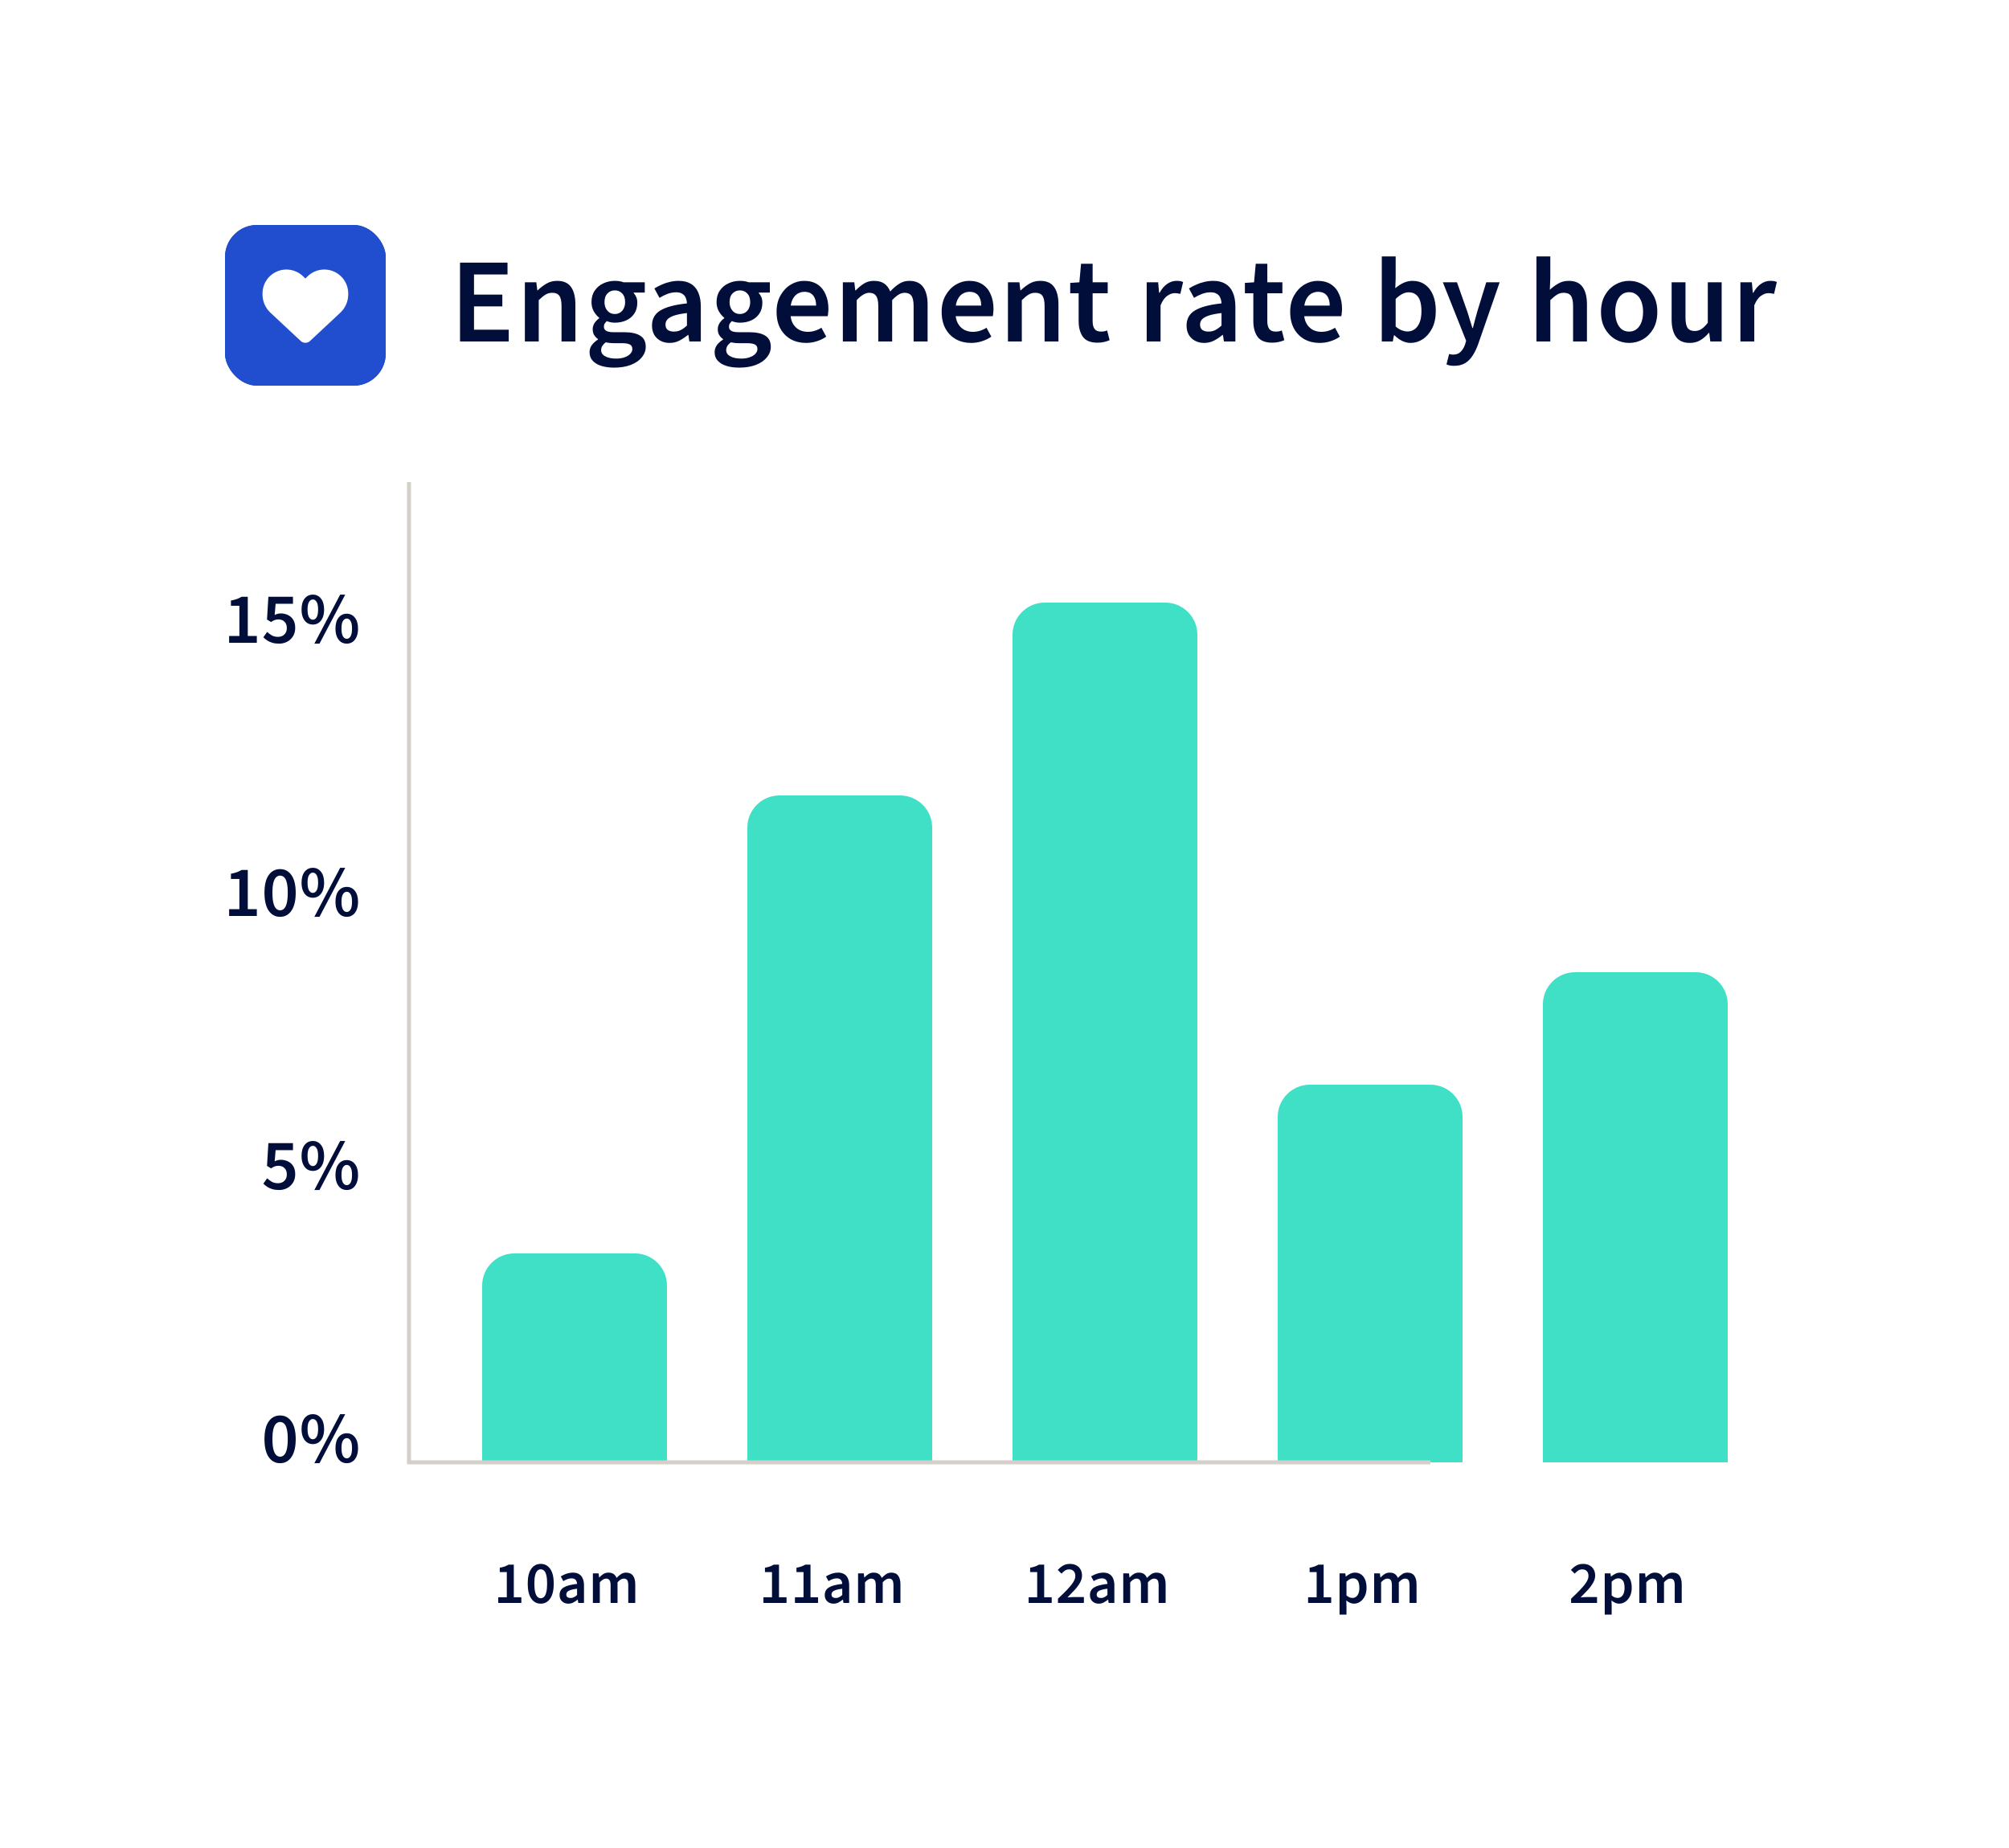 <svg width="250" height="230" viewBox="0 0 250 230" fill="none" xmlns="http://www.w3.org/2000/svg">
<g filter="url(#filter0_d_2657_21082)">
<path d="M12 20C12 15.582 15.582 12 20 12H222C226.418 12 230 15.582 230 20V201.5C230 205.918 226.418 209.5 222 209.5H20C15.582 209.5 12 205.918 12 201.5V20Z" fill="white"/>
<rect x="24" y="24" width="20" height="20" rx="4" fill="#214ECF"/>
<rect x="24" y="24" width="20" height="20" rx="4" fill="black" fill-opacity="0.2"/>
<rect x="24" y="24" width="20" height="20" rx="4" fill="#214ECF"/>
<g clip-path="url(#clip0_2657_21082)">
<path d="M29.658 34.925L33.422 38.44C33.578 38.585 33.785 38.667 33.999 38.667C34.214 38.667 34.42 38.585 34.576 38.44L38.341 34.925C38.974 34.335 39.333 33.508 39.333 32.644V32.523C39.333 31.067 38.281 29.825 36.845 29.585C35.895 29.427 34.928 29.738 34.249 30.417L33.999 30.667L33.749 30.417C33.07 29.738 32.103 29.427 31.154 29.585C29.718 29.825 28.666 31.067 28.666 32.523V32.644C28.666 33.508 29.024 34.335 29.658 34.925Z" fill="white"/>
</g>
<path d="M53.245 38.5V28.69H59.155V30.16H54.985V32.665H58.51V34.135H54.985V37.03H59.305V38.5H53.245ZM61.316 38.5V31.135H62.741L62.861 32.125H62.921C63.251 31.805 63.611 31.53 64.001 31.3C64.391 31.07 64.836 30.955 65.336 30.955C66.126 30.955 66.701 31.21 67.061 31.72C67.421 32.23 67.601 32.95 67.601 33.88V38.5H65.876V34.105C65.876 33.495 65.786 33.065 65.606 32.815C65.426 32.565 65.131 32.44 64.721 32.44C64.401 32.44 64.116 32.52 63.866 32.68C63.626 32.83 63.351 33.055 63.041 33.355V38.5H61.316ZM72.425 41.755C71.835 41.755 71.31 41.685 70.85 41.545C70.39 41.405 70.025 41.19 69.755 40.9C69.495 40.62 69.365 40.265 69.365 39.835C69.365 39.525 69.455 39.235 69.635 38.965C69.825 38.705 70.085 38.47 70.415 38.26V38.2C70.235 38.08 70.08 37.92 69.95 37.72C69.82 37.52 69.755 37.27 69.755 36.97C69.755 36.69 69.835 36.43 69.995 36.19C70.165 35.95 70.355 35.755 70.565 35.605V35.545C70.315 35.355 70.09 35.09 69.89 34.75C69.7 34.41 69.605 34.025 69.605 33.595C69.605 33.035 69.74 32.56 70.01 32.17C70.28 31.77 70.635 31.47 71.075 31.27C71.515 31.06 71.995 30.955 72.515 30.955C72.715 30.955 72.91 30.97 73.1 31C73.29 31.03 73.455 31.075 73.595 31.135H76.235V32.41H74.855V32.47C74.995 32.62 75.105 32.795 75.185 32.995C75.265 33.185 75.305 33.41 75.305 33.67C75.305 34.21 75.18 34.665 74.93 35.035C74.68 35.405 74.345 35.685 73.925 35.875C73.505 36.065 73.035 36.16 72.515 36.16C72.355 36.16 72.19 36.145 72.02 36.115C71.85 36.085 71.68 36.035 71.51 35.965C71.41 36.065 71.325 36.165 71.255 36.265C71.185 36.365 71.15 36.5 71.15 36.67C71.15 36.88 71.24 37.045 71.42 37.165C71.6 37.285 71.91 37.345 72.35 37.345H73.655C74.545 37.345 75.215 37.49 75.665 37.78C76.125 38.06 76.355 38.52 76.355 39.16C76.355 39.64 76.195 40.075 75.875 40.465C75.555 40.865 75.1 41.18 74.51 41.41C73.92 41.64 73.225 41.755 72.425 41.755ZM72.515 35.08C72.745 35.08 72.955 35.025 73.145 34.915C73.345 34.795 73.5 34.625 73.61 34.405C73.73 34.175 73.79 33.905 73.79 33.595C73.79 33.125 73.665 32.765 73.415 32.515C73.175 32.265 72.875 32.14 72.515 32.14C72.155 32.14 71.85 32.265 71.6 32.515C71.35 32.765 71.225 33.125 71.225 33.595C71.225 33.905 71.285 34.175 71.405 34.405C71.525 34.625 71.68 34.795 71.87 34.915C72.06 35.025 72.275 35.08 72.515 35.08ZM72.695 40.63C73.085 40.63 73.43 40.575 73.73 40.465C74.03 40.365 74.265 40.22 74.435 40.03C74.605 39.85 74.69 39.655 74.69 39.445C74.69 39.155 74.575 38.96 74.345 38.86C74.125 38.76 73.805 38.71 73.385 38.71H72.38C72.18 38.71 72 38.7 71.84 38.68C71.68 38.66 71.525 38.635 71.375 38.605C71.185 38.755 71.04 38.91 70.94 39.07C70.85 39.23 70.805 39.4 70.805 39.58C70.805 39.91 70.975 40.165 71.315 40.345C71.655 40.535 72.115 40.63 72.695 40.63ZM79.324 38.68C78.894 38.68 78.514 38.59 78.184 38.41C77.854 38.23 77.594 37.98 77.404 37.66C77.224 37.33 77.134 36.95 77.134 36.52C77.134 35.69 77.479 35.065 78.169 34.645C78.869 34.215 79.974 33.92 81.484 33.76C81.474 33.51 81.424 33.28 81.334 33.07C81.254 32.86 81.114 32.695 80.914 32.575C80.724 32.445 80.464 32.38 80.134 32.38C79.774 32.38 79.419 32.445 79.069 32.575C78.729 32.705 78.394 32.87 78.064 33.07L77.434 31.9C77.704 31.73 77.999 31.575 78.319 31.435C78.639 31.285 78.979 31.17 79.339 31.09C79.699 31 80.074 30.955 80.464 30.955C81.074 30.955 81.579 31.08 81.979 31.33C82.389 31.57 82.694 31.93 82.894 32.41C83.104 32.88 83.209 33.46 83.209 34.15V38.5H81.784L81.664 37.69H81.604C81.264 37.97 80.909 38.205 80.539 38.395C80.169 38.585 79.764 38.68 79.324 38.68ZM79.864 37.27C80.164 37.27 80.439 37.21 80.689 37.09C80.949 36.96 81.214 36.77 81.484 36.52V34.96C80.814 35.04 80.284 35.145 79.894 35.275C79.504 35.405 79.224 35.565 79.054 35.755C78.894 35.935 78.814 36.15 78.814 36.4C78.814 36.71 78.914 36.935 79.114 37.075C79.314 37.205 79.564 37.27 79.864 37.27ZM87.989 41.755C87.398 41.755 86.874 41.685 86.413 41.545C85.954 41.405 85.588 41.19 85.319 40.9C85.058 40.62 84.928 40.265 84.928 39.835C84.928 39.525 85.019 39.235 85.198 38.965C85.388 38.705 85.648 38.47 85.978 38.26V38.2C85.799 38.08 85.644 37.92 85.513 37.72C85.383 37.52 85.319 37.27 85.319 36.97C85.319 36.69 85.398 36.43 85.558 36.19C85.728 35.95 85.918 35.755 86.129 35.605V35.545C85.879 35.355 85.653 35.09 85.454 34.75C85.263 34.41 85.168 34.025 85.168 33.595C85.168 33.035 85.303 32.56 85.573 32.17C85.844 31.77 86.198 31.47 86.638 31.27C87.079 31.06 87.558 30.955 88.079 30.955C88.278 30.955 88.474 30.97 88.663 31C88.853 31.03 89.019 31.075 89.159 31.135H91.799V32.41H90.418V32.47C90.558 32.62 90.668 32.795 90.749 32.995C90.829 33.185 90.868 33.41 90.868 33.67C90.868 34.21 90.743 34.665 90.493 35.035C90.243 35.405 89.909 35.685 89.489 35.875C89.069 36.065 88.599 36.16 88.079 36.16C87.918 36.16 87.754 36.145 87.584 36.115C87.413 36.085 87.243 36.035 87.073 35.965C86.974 36.065 86.888 36.165 86.819 36.265C86.749 36.365 86.713 36.5 86.713 36.67C86.713 36.88 86.803 37.045 86.984 37.165C87.163 37.285 87.474 37.345 87.913 37.345H89.219C90.109 37.345 90.778 37.49 91.228 37.78C91.689 38.06 91.918 38.52 91.918 39.16C91.918 39.64 91.758 40.075 91.439 40.465C91.118 40.865 90.663 41.18 90.073 41.41C89.484 41.64 88.788 41.755 87.989 41.755ZM88.079 35.08C88.308 35.08 88.519 35.025 88.709 34.915C88.909 34.795 89.064 34.625 89.174 34.405C89.293 34.175 89.353 33.905 89.353 33.595C89.353 33.125 89.228 32.765 88.978 32.515C88.739 32.265 88.439 32.14 88.079 32.14C87.719 32.14 87.413 32.265 87.163 32.515C86.913 32.765 86.788 33.125 86.788 33.595C86.788 33.905 86.849 34.175 86.969 34.405C87.088 34.625 87.243 34.795 87.433 34.915C87.624 35.025 87.838 35.08 88.079 35.08ZM88.258 40.63C88.648 40.63 88.993 40.575 89.293 40.465C89.594 40.365 89.829 40.22 89.999 40.03C90.168 39.85 90.254 39.655 90.254 39.445C90.254 39.155 90.138 38.96 89.909 38.86C89.689 38.76 89.368 38.71 88.948 38.71H87.944C87.743 38.71 87.564 38.7 87.403 38.68C87.243 38.66 87.088 38.635 86.939 38.605C86.749 38.755 86.603 38.91 86.504 39.07C86.413 39.23 86.368 39.4 86.368 39.58C86.368 39.91 86.538 40.165 86.879 40.345C87.219 40.535 87.678 40.63 88.258 40.63ZM96.297 38.68C95.607 38.68 94.982 38.53 94.422 38.23C93.872 37.92 93.437 37.48 93.117 36.91C92.797 36.33 92.637 35.63 92.637 34.81C92.637 34.01 92.802 33.325 93.132 32.755C93.462 32.175 93.887 31.73 94.407 31.42C94.927 31.11 95.477 30.955 96.057 30.955C96.727 30.955 97.287 31.105 97.737 31.405C98.187 31.705 98.522 32.12 98.742 32.65C98.972 33.17 99.087 33.77 99.087 34.45C99.087 34.61 99.077 34.765 99.057 34.915C99.047 35.065 99.027 35.21 98.997 35.35H93.927V34.03H97.557C97.557 33.5 97.437 33.085 97.197 32.785C96.957 32.475 96.587 32.32 96.087 32.32C95.807 32.32 95.532 32.395 95.262 32.545C95.002 32.695 94.782 32.95 94.602 33.31C94.432 33.67 94.347 34.17 94.347 34.81C94.347 35.39 94.447 35.865 94.647 36.235C94.847 36.595 95.112 36.865 95.442 37.045C95.772 37.215 96.127 37.3 96.507 37.3C96.827 37.3 97.127 37.255 97.407 37.165C97.697 37.075 97.967 36.95 98.217 36.79L98.817 37.9C98.477 38.14 98.087 38.33 97.647 38.47C97.217 38.61 96.767 38.68 96.297 38.68ZM100.885 38.5V31.135H102.31L102.43 32.14H102.49C102.8 31.81 103.135 31.53 103.495 31.3C103.865 31.07 104.28 30.955 104.74 30.955C105.29 30.955 105.725 31.07 106.045 31.3C106.365 31.53 106.61 31.855 106.78 32.275C107.13 31.895 107.495 31.58 107.875 31.33C108.255 31.08 108.68 30.955 109.15 30.955C109.93 30.955 110.505 31.21 110.875 31.72C111.245 32.23 111.43 32.95 111.43 33.88V38.5H109.69V34.105C109.69 33.495 109.6 33.065 109.42 32.815C109.24 32.565 108.955 32.44 108.565 32.44C108.325 32.44 108.08 32.515 107.83 32.665C107.58 32.815 107.31 33.045 107.02 33.355V38.5H105.295V34.105C105.295 33.495 105.2 33.065 105.01 32.815C104.83 32.565 104.545 32.44 104.155 32.44C103.695 32.44 103.18 32.745 102.61 33.355V38.5H100.885ZM116.841 38.68C116.151 38.68 115.526 38.53 114.966 38.23C114.416 37.92 113.981 37.48 113.661 36.91C113.341 36.33 113.181 35.63 113.181 34.81C113.181 34.01 113.346 33.325 113.676 32.755C114.006 32.175 114.431 31.73 114.951 31.42C115.471 31.11 116.021 30.955 116.601 30.955C117.271 30.955 117.831 31.105 118.281 31.405C118.731 31.705 119.066 32.12 119.286 32.65C119.516 33.17 119.631 33.77 119.631 34.45C119.631 34.61 119.621 34.765 119.601 34.915C119.591 35.065 119.571 35.21 119.541 35.35H114.471V34.03H118.101C118.101 33.5 117.981 33.085 117.741 32.785C117.501 32.475 117.131 32.32 116.631 32.32C116.351 32.32 116.076 32.395 115.806 32.545C115.546 32.695 115.326 32.95 115.146 33.31C114.976 33.67 114.891 34.17 114.891 34.81C114.891 35.39 114.991 35.865 115.191 36.235C115.391 36.595 115.656 36.865 115.986 37.045C116.316 37.215 116.671 37.3 117.051 37.3C117.371 37.3 117.671 37.255 117.951 37.165C118.241 37.075 118.511 36.95 118.761 36.79L119.361 37.9C119.021 38.14 118.631 38.33 118.191 38.47C117.761 38.61 117.311 38.68 116.841 38.68ZM121.429 38.5V31.135H122.854L122.974 32.125H123.034C123.364 31.805 123.724 31.53 124.114 31.3C124.504 31.07 124.949 30.955 125.449 30.955C126.239 30.955 126.814 31.21 127.174 31.72C127.534 32.23 127.714 32.95 127.714 33.88V38.5H125.989V34.105C125.989 33.495 125.899 33.065 125.719 32.815C125.539 32.565 125.244 32.44 124.834 32.44C124.514 32.44 124.229 32.52 123.979 32.68C123.739 32.83 123.464 33.055 123.154 33.355V38.5H121.429ZM132.567 38.65C131.717 38.65 131.112 38.405 130.752 37.915C130.402 37.415 130.227 36.77 130.227 35.98V32.5H129.177V31.21L130.317 31.135L130.527 28.825H131.967V31.135H133.842V32.5H131.967V35.98C131.967 36.41 132.052 36.735 132.222 36.955C132.392 37.165 132.652 37.27 133.002 37.27C133.132 37.27 133.262 37.26 133.392 37.24C133.522 37.22 133.647 37.18 133.767 37.12L134.082 38.335C133.892 38.425 133.667 38.5 133.407 38.56C133.147 38.62 132.867 38.65 132.567 38.65ZM138.695 38.5V31.135H140.12L140.24 32.44H140.3C140.56 31.96 140.87 31.595 141.23 31.345C141.6 31.085 141.985 30.955 142.385 30.955C142.575 30.955 142.735 30.965 142.865 30.985C142.995 31.005 143.115 31.045 143.225 31.105L142.88 32.575C142.76 32.545 142.65 32.525 142.55 32.515C142.45 32.495 142.32 32.485 142.16 32.485C141.87 32.485 141.565 32.6 141.245 32.83C140.925 33.05 140.65 33.44 140.42 34V38.5H138.695ZM145.845 38.68C145.415 38.68 145.035 38.59 144.705 38.41C144.375 38.23 144.115 37.98 143.925 37.66C143.745 37.33 143.655 36.95 143.655 36.52C143.655 35.69 144 35.065 144.69 34.645C145.39 34.215 146.495 33.92 148.005 33.76C147.995 33.51 147.945 33.28 147.855 33.07C147.775 32.86 147.635 32.695 147.435 32.575C147.245 32.445 146.985 32.38 146.655 32.38C146.295 32.38 145.94 32.445 145.59 32.575C145.25 32.705 144.915 32.87 144.585 33.07L143.955 31.9C144.225 31.73 144.52 31.575 144.84 31.435C145.16 31.285 145.5 31.17 145.86 31.09C146.22 31 146.595 30.955 146.985 30.955C147.595 30.955 148.1 31.08 148.5 31.33C148.91 31.57 149.215 31.93 149.415 32.41C149.625 32.88 149.73 33.46 149.73 34.15V38.5H148.305L148.185 37.69H148.125C147.785 37.97 147.43 38.205 147.06 38.395C146.69 38.585 146.285 38.68 145.845 38.68ZM146.385 37.27C146.685 37.27 146.96 37.21 147.21 37.09C147.47 36.96 147.735 36.77 148.005 36.52V34.96C147.335 35.04 146.805 35.145 146.415 35.275C146.025 35.405 145.745 35.565 145.575 35.755C145.415 35.935 145.335 36.15 145.335 36.4C145.335 36.71 145.435 36.935 145.635 37.075C145.835 37.205 146.085 37.27 146.385 37.27ZM154.305 38.65C153.455 38.65 152.85 38.405 152.49 37.915C152.14 37.415 151.965 36.77 151.965 35.98V32.5H150.915V31.21L152.055 31.135L152.265 28.825H153.705V31.135H155.58V32.5H153.705V35.98C153.705 36.41 153.79 36.735 153.96 36.955C154.13 37.165 154.39 37.27 154.74 37.27C154.87 37.27 155 37.26 155.13 37.24C155.26 37.22 155.385 37.18 155.505 37.12L155.82 38.335C155.63 38.425 155.405 38.5 155.145 38.56C154.885 38.62 154.605 38.65 154.305 38.65ZM160.211 38.68C159.521 38.68 158.896 38.53 158.336 38.23C157.786 37.92 157.351 37.48 157.031 36.91C156.711 36.33 156.551 35.63 156.551 34.81C156.551 34.01 156.716 33.325 157.046 32.755C157.376 32.175 157.801 31.73 158.321 31.42C158.841 31.11 159.391 30.955 159.971 30.955C160.641 30.955 161.201 31.105 161.651 31.405C162.101 31.705 162.436 32.12 162.656 32.65C162.886 33.17 163.001 33.77 163.001 34.45C163.001 34.61 162.991 34.765 162.971 34.915C162.961 35.065 162.941 35.21 162.911 35.35H157.841V34.03H161.471C161.471 33.5 161.351 33.085 161.111 32.785C160.871 32.475 160.501 32.32 160.001 32.32C159.721 32.32 159.446 32.395 159.176 32.545C158.916 32.695 158.696 32.95 158.516 33.31C158.346 33.67 158.261 34.17 158.261 34.81C158.261 35.39 158.361 35.865 158.561 36.235C158.761 36.595 159.026 36.865 159.356 37.045C159.686 37.215 160.041 37.3 160.421 37.3C160.741 37.3 161.041 37.255 161.321 37.165C161.611 37.075 161.881 36.95 162.131 36.79L162.731 37.9C162.391 38.14 162.001 38.33 161.561 38.47C161.131 38.61 160.681 38.68 160.211 38.68ZM171.521 38.68C171.191 38.68 170.851 38.6 170.501 38.44C170.161 38.27 169.831 38.03 169.511 37.72H169.466L169.316 38.5H167.951V27.91H169.676V30.64L169.631 31.87C169.941 31.6 170.276 31.38 170.636 31.21C171.006 31.04 171.381 30.955 171.761 30.955C172.371 30.955 172.891 31.11 173.321 31.42C173.761 31.73 174.096 32.165 174.326 32.725C174.556 33.275 174.671 33.93 174.671 34.69C174.671 35.53 174.521 36.25 174.221 36.85C173.921 37.44 173.531 37.895 173.051 38.215C172.581 38.525 172.071 38.68 171.521 38.68ZM171.161 37.255C171.491 37.255 171.786 37.16 172.046 36.97C172.306 36.78 172.511 36.5 172.661 36.13C172.811 35.75 172.886 35.28 172.886 34.72C172.886 34.23 172.831 33.81 172.721 33.46C172.611 33.11 172.436 32.845 172.196 32.665C171.966 32.475 171.666 32.38 171.296 32.38C171.026 32.38 170.761 32.45 170.501 32.59C170.241 32.72 169.966 32.925 169.676 33.205V36.64C169.936 36.86 170.196 37.02 170.456 37.12C170.716 37.21 170.951 37.255 171.161 37.255ZM176.96 41.53C176.76 41.53 176.58 41.515 176.42 41.485C176.27 41.455 176.13 41.41 176 41.35L176.33 40.06C176.43 40.09 176.52 40.11 176.6 40.12C176.68 40.13 176.76 40.135 176.84 40.135C177.23 40.135 177.54 40.015 177.77 39.775C178.01 39.535 178.19 39.235 178.31 38.875L178.445 38.41L175.55 31.135H177.305L178.58 34.75C178.69 35.07 178.795 35.41 178.895 35.77C179.005 36.12 179.115 36.47 179.225 36.82H179.285C179.375 36.48 179.465 36.135 179.555 35.785C179.655 35.425 179.75 35.08 179.84 34.75L180.95 31.135H182.615L179.945 38.83C179.745 39.38 179.515 39.855 179.255 40.255C178.995 40.665 178.68 40.98 178.31 41.2C177.94 41.42 177.49 41.53 176.96 41.53ZM187.195 38.5V27.91H188.92V30.64L188.86 32.065C189.17 31.775 189.515 31.52 189.895 31.3C190.275 31.07 190.715 30.955 191.215 30.955C192.005 30.955 192.58 31.21 192.94 31.72C193.3 32.23 193.48 32.95 193.48 33.88V38.5H191.755V34.105C191.755 33.495 191.665 33.065 191.485 32.815C191.305 32.565 191.01 32.44 190.6 32.44C190.28 32.44 189.995 32.52 189.745 32.68C189.505 32.83 189.23 33.055 188.92 33.355V38.5H187.195ZM198.724 38.68C198.114 38.68 197.544 38.53 197.014 38.23C196.484 37.92 196.054 37.48 195.724 36.91C195.394 36.33 195.229 35.635 195.229 34.825C195.229 34.005 195.394 33.31 195.724 32.74C196.054 32.16 196.484 31.72 197.014 31.42C197.544 31.11 198.114 30.955 198.724 30.955C199.344 30.955 199.919 31.11 200.449 31.42C200.979 31.72 201.409 32.16 201.739 32.74C202.069 33.31 202.234 34.005 202.234 34.825C202.234 35.635 202.069 36.33 201.739 36.91C201.409 37.48 200.979 37.92 200.449 38.23C199.919 38.53 199.344 38.68 198.724 38.68ZM198.724 37.27C199.084 37.27 199.394 37.17 199.654 36.97C199.914 36.77 200.114 36.485 200.254 36.115C200.394 35.745 200.464 35.315 200.464 34.825C200.464 34.335 200.394 33.905 200.254 33.535C200.114 33.165 199.914 32.88 199.654 32.68C199.394 32.47 199.084 32.365 198.724 32.365C198.364 32.365 198.054 32.47 197.794 32.68C197.544 32.88 197.349 33.165 197.209 33.535C197.069 33.905 196.999 34.335 196.999 34.825C196.999 35.315 197.069 35.745 197.209 36.115C197.349 36.485 197.544 36.77 197.794 36.97C198.054 37.17 198.364 37.27 198.724 37.27ZM206.282 38.68C205.492 38.68 204.917 38.425 204.557 37.915C204.197 37.405 204.017 36.685 204.017 35.755V31.135H205.742V35.53C205.742 36.14 205.832 36.57 206.012 36.82C206.192 37.07 206.482 37.195 206.882 37.195C207.202 37.195 207.482 37.115 207.722 36.955C207.972 36.795 208.237 36.535 208.517 36.175V31.135H210.242V38.5H208.832L208.697 37.42H208.652C208.332 37.8 207.982 38.105 207.602 38.335C207.222 38.565 206.782 38.68 206.282 38.68ZM212.577 38.5V31.135H214.002L214.122 32.44H214.182C214.442 31.96 214.752 31.595 215.112 31.345C215.482 31.085 215.867 30.955 216.267 30.955C216.457 30.955 216.617 30.965 216.747 30.985C216.877 31.005 216.997 31.045 217.107 31.105L216.762 32.575C216.642 32.545 216.532 32.525 216.432 32.515C216.332 32.495 216.202 32.485 216.042 32.485C215.752 32.485 215.447 32.6 215.127 32.83C214.807 33.05 214.532 33.44 214.302 34V38.5H212.577Z" fill="#010E3A"/>
<path d="M24.512 76V75.154H25.79V71.392H24.737V70.744C25.019 70.69 25.265 70.627 25.475 70.555C25.685 70.477 25.88 70.384 26.06 70.276H26.834V75.154H27.959V76H24.512ZM30.72 76.108C30.408 76.108 30.132 76.072 29.892 76C29.652 75.928 29.439 75.832 29.253 75.712C29.067 75.586 28.905 75.454 28.767 75.316L29.244 74.65C29.418 74.812 29.613 74.956 29.829 75.082C30.045 75.202 30.297 75.262 30.585 75.262C30.801 75.262 30.99 75.22 31.152 75.136C31.32 75.046 31.452 74.92 31.548 74.758C31.644 74.59 31.692 74.392 31.692 74.164C31.692 73.822 31.593 73.558 31.395 73.372C31.203 73.186 30.951 73.093 30.639 73.093C30.459 73.093 30.303 73.12 30.171 73.174C30.045 73.222 29.895 73.303 29.721 73.417L29.226 73.102L29.397 70.276H32.457V71.149H30.297L30.18 72.535C30.3 72.475 30.417 72.43 30.531 72.4C30.651 72.364 30.786 72.346 30.936 72.346C31.26 72.346 31.557 72.412 31.827 72.544C32.103 72.67 32.322 72.865 32.484 73.129C32.652 73.393 32.736 73.729 32.736 74.137C32.736 74.557 32.64 74.914 32.448 75.208C32.262 75.502 32.016 75.727 31.71 75.883C31.404 76.033 31.074 76.108 30.72 76.108ZM34.929 73.732C34.653 73.732 34.41 73.66 34.2 73.516C33.99 73.366 33.825 73.153 33.705 72.877C33.585 72.595 33.525 72.256 33.525 71.86C33.525 71.272 33.654 70.816 33.912 70.492C34.176 70.168 34.515 70.006 34.929 70.006C35.343 70.006 35.679 70.168 35.937 70.492C36.201 70.816 36.333 71.272 36.333 71.86C36.333 72.256 36.273 72.595 36.153 72.877C36.033 73.153 35.868 73.366 35.658 73.516C35.448 73.66 35.205 73.732 34.929 73.732ZM34.929 73.129C35.121 73.129 35.277 73.03 35.397 72.832C35.523 72.628 35.586 72.304 35.586 71.86C35.586 71.416 35.523 71.098 35.397 70.906C35.277 70.708 35.121 70.609 34.929 70.609C34.743 70.609 34.587 70.708 34.461 70.906C34.335 71.098 34.272 71.416 34.272 71.86C34.272 72.304 34.335 72.628 34.461 72.832C34.587 73.03 34.743 73.129 34.929 73.129ZM35.118 76.108L38.331 70.006H38.961L35.757 76.108H35.118ZM39.15 76.108C38.874 76.108 38.631 76.036 38.421 75.892C38.211 75.742 38.046 75.529 37.926 75.253C37.806 74.971 37.746 74.632 37.746 74.236C37.746 73.648 37.875 73.192 38.133 72.868C38.397 72.544 38.736 72.382 39.15 72.382C39.564 72.382 39.9 72.544 40.158 72.868C40.422 73.192 40.554 73.648 40.554 74.236C40.554 74.632 40.494 74.971 40.374 75.253C40.254 75.529 40.089 75.742 39.879 75.892C39.669 76.036 39.426 76.108 39.15 76.108ZM39.15 75.505C39.342 75.505 39.498 75.406 39.618 75.208C39.744 75.004 39.807 74.68 39.807 74.236C39.807 73.792 39.744 73.474 39.618 73.282C39.498 73.084 39.342 72.985 39.15 72.985C38.964 72.985 38.808 73.084 38.682 73.282C38.556 73.474 38.493 73.792 38.493 74.236C38.493 74.68 38.556 75.004 38.682 75.208C38.808 75.406 38.964 75.505 39.15 75.505Z" fill="#010E3A"/>
<path d="M24.512 110V109.154H25.79V105.392H24.737V104.744C25.019 104.69 25.265 104.627 25.475 104.555C25.685 104.477 25.88 104.384 26.06 104.276H26.834V109.154H27.959V110H24.512ZM30.855 110.108C30.261 110.108 29.787 109.853 29.433 109.343C29.085 108.827 28.911 108.083 28.911 107.111C28.911 106.145 29.085 105.413 29.433 104.915C29.787 104.417 30.261 104.168 30.855 104.168C31.449 104.168 31.92 104.417 32.268 104.915C32.622 105.413 32.799 106.145 32.799 107.111C32.799 108.083 32.622 108.827 32.268 109.343C31.92 109.853 31.449 110.108 30.855 110.108ZM30.855 109.298C31.041 109.298 31.206 109.229 31.35 109.091C31.494 108.953 31.605 108.725 31.683 108.407C31.767 108.083 31.809 107.651 31.809 107.111C31.809 106.571 31.767 106.145 31.683 105.833C31.605 105.521 31.494 105.302 31.35 105.176C31.206 105.044 31.041 104.978 30.855 104.978C30.675 104.978 30.513 105.044 30.369 105.176C30.225 105.302 30.111 105.521 30.027 105.833C29.943 106.145 29.901 106.571 29.901 107.111C29.901 107.651 29.943 108.083 30.027 108.407C30.111 108.725 30.225 108.953 30.369 109.091C30.513 109.229 30.675 109.298 30.855 109.298ZM34.929 107.732C34.653 107.732 34.41 107.66 34.2 107.516C33.99 107.366 33.825 107.153 33.705 106.877C33.585 106.595 33.525 106.256 33.525 105.86C33.525 105.272 33.654 104.816 33.912 104.492C34.176 104.168 34.515 104.006 34.929 104.006C35.343 104.006 35.679 104.168 35.937 104.492C36.201 104.816 36.333 105.272 36.333 105.86C36.333 106.256 36.273 106.595 36.153 106.877C36.033 107.153 35.868 107.366 35.658 107.516C35.448 107.66 35.205 107.732 34.929 107.732ZM34.929 107.129C35.121 107.129 35.277 107.03 35.397 106.832C35.523 106.628 35.586 106.304 35.586 105.86C35.586 105.416 35.523 105.098 35.397 104.906C35.277 104.708 35.121 104.609 34.929 104.609C34.743 104.609 34.587 104.708 34.461 104.906C34.335 105.098 34.272 105.416 34.272 105.86C34.272 106.304 34.335 106.628 34.461 106.832C34.587 107.03 34.743 107.129 34.929 107.129ZM35.118 110.108L38.331 104.006H38.961L35.757 110.108H35.118ZM39.15 110.108C38.874 110.108 38.631 110.036 38.421 109.892C38.211 109.742 38.046 109.529 37.926 109.253C37.806 108.971 37.746 108.632 37.746 108.236C37.746 107.648 37.875 107.192 38.133 106.868C38.397 106.544 38.736 106.382 39.15 106.382C39.564 106.382 39.9 106.544 40.158 106.868C40.422 107.192 40.554 107.648 40.554 108.236C40.554 108.632 40.494 108.971 40.374 109.253C40.254 109.529 40.089 109.742 39.879 109.892C39.669 110.036 39.426 110.108 39.15 110.108ZM39.15 109.505C39.342 109.505 39.498 109.406 39.618 109.208C39.744 109.004 39.807 108.68 39.807 108.236C39.807 107.792 39.744 107.474 39.618 107.282C39.498 107.084 39.342 106.985 39.15 106.985C38.964 106.985 38.808 107.084 38.682 107.282C38.556 107.474 38.493 107.792 38.493 108.236C38.493 108.68 38.556 109.004 38.682 109.208C38.808 109.406 38.964 109.505 39.15 109.505Z" fill="#010E3A"/>
<path d="M30.72 144.108C30.408 144.108 30.132 144.072 29.892 144C29.652 143.928 29.439 143.832 29.253 143.712C29.067 143.586 28.905 143.454 28.767 143.316L29.244 142.65C29.418 142.812 29.613 142.956 29.829 143.082C30.045 143.202 30.297 143.262 30.585 143.262C30.801 143.262 30.99 143.22 31.152 143.136C31.32 143.046 31.452 142.92 31.548 142.758C31.644 142.59 31.692 142.392 31.692 142.164C31.692 141.822 31.593 141.558 31.395 141.372C31.203 141.186 30.951 141.093 30.639 141.093C30.459 141.093 30.303 141.12 30.171 141.174C30.045 141.222 29.895 141.303 29.721 141.417L29.226 141.102L29.397 138.276H32.457V139.149H30.297L30.18 140.535C30.3 140.475 30.417 140.43 30.531 140.4C30.651 140.364 30.786 140.346 30.936 140.346C31.26 140.346 31.557 140.412 31.827 140.544C32.103 140.67 32.322 140.865 32.484 141.129C32.652 141.393 32.736 141.729 32.736 142.137C32.736 142.557 32.64 142.914 32.448 143.208C32.262 143.502 32.016 143.727 31.71 143.883C31.404 144.033 31.074 144.108 30.72 144.108ZM34.929 141.732C34.653 141.732 34.41 141.66 34.2 141.516C33.99 141.366 33.825 141.153 33.705 140.877C33.585 140.595 33.525 140.256 33.525 139.86C33.525 139.272 33.654 138.816 33.912 138.492C34.176 138.168 34.515 138.006 34.929 138.006C35.343 138.006 35.679 138.168 35.937 138.492C36.201 138.816 36.333 139.272 36.333 139.86C36.333 140.256 36.273 140.595 36.153 140.877C36.033 141.153 35.868 141.366 35.658 141.516C35.448 141.66 35.205 141.732 34.929 141.732ZM34.929 141.129C35.121 141.129 35.277 141.03 35.397 140.832C35.523 140.628 35.586 140.304 35.586 139.86C35.586 139.416 35.523 139.098 35.397 138.906C35.277 138.708 35.121 138.609 34.929 138.609C34.743 138.609 34.587 138.708 34.461 138.906C34.335 139.098 34.272 139.416 34.272 139.86C34.272 140.304 34.335 140.628 34.461 140.832C34.587 141.03 34.743 141.129 34.929 141.129ZM35.118 144.108L38.331 138.006H38.961L35.757 144.108H35.118ZM39.15 144.108C38.874 144.108 38.631 144.036 38.421 143.892C38.211 143.742 38.046 143.529 37.926 143.253C37.806 142.971 37.746 142.632 37.746 142.236C37.746 141.648 37.875 141.192 38.133 140.868C38.397 140.544 38.736 140.382 39.15 140.382C39.564 140.382 39.9 140.544 40.158 140.868C40.422 141.192 40.554 141.648 40.554 142.236C40.554 142.632 40.494 142.971 40.374 143.253C40.254 143.529 40.089 143.742 39.879 143.892C39.669 144.036 39.426 144.108 39.15 144.108ZM39.15 143.505C39.342 143.505 39.498 143.406 39.618 143.208C39.744 143.004 39.807 142.68 39.807 142.236C39.807 141.792 39.744 141.474 39.618 141.282C39.498 141.084 39.342 140.985 39.15 140.985C38.964 140.985 38.808 141.084 38.682 141.282C38.556 141.474 38.493 141.792 38.493 142.236C38.493 142.68 38.556 143.004 38.682 143.208C38.808 143.406 38.964 143.505 39.15 143.505Z" fill="#010E3A"/>
<path d="M30.855 178.108C30.261 178.108 29.787 177.853 29.433 177.343C29.085 176.827 28.911 176.083 28.911 175.111C28.911 174.145 29.085 173.413 29.433 172.915C29.787 172.417 30.261 172.168 30.855 172.168C31.449 172.168 31.92 172.417 32.268 172.915C32.622 173.413 32.799 174.145 32.799 175.111C32.799 176.083 32.622 176.827 32.268 177.343C31.92 177.853 31.449 178.108 30.855 178.108ZM30.855 177.298C31.041 177.298 31.206 177.229 31.35 177.091C31.494 176.953 31.605 176.725 31.683 176.407C31.767 176.083 31.809 175.651 31.809 175.111C31.809 174.571 31.767 174.145 31.683 173.833C31.605 173.521 31.494 173.302 31.35 173.176C31.206 173.044 31.041 172.978 30.855 172.978C30.675 172.978 30.513 173.044 30.369 173.176C30.225 173.302 30.111 173.521 30.027 173.833C29.943 174.145 29.901 174.571 29.901 175.111C29.901 175.651 29.943 176.083 30.027 176.407C30.111 176.725 30.225 176.953 30.369 177.091C30.513 177.229 30.675 177.298 30.855 177.298ZM34.929 175.732C34.653 175.732 34.41 175.66 34.2 175.516C33.99 175.366 33.825 175.153 33.705 174.877C33.585 174.595 33.525 174.256 33.525 173.86C33.525 173.272 33.654 172.816 33.912 172.492C34.176 172.168 34.515 172.006 34.929 172.006C35.343 172.006 35.679 172.168 35.937 172.492C36.201 172.816 36.333 173.272 36.333 173.86C36.333 174.256 36.273 174.595 36.153 174.877C36.033 175.153 35.868 175.366 35.658 175.516C35.448 175.66 35.205 175.732 34.929 175.732ZM34.929 175.129C35.121 175.129 35.277 175.03 35.397 174.832C35.523 174.628 35.586 174.304 35.586 173.86C35.586 173.416 35.523 173.098 35.397 172.906C35.277 172.708 35.121 172.609 34.929 172.609C34.743 172.609 34.587 172.708 34.461 172.906C34.335 173.098 34.272 173.416 34.272 173.86C34.272 174.304 34.335 174.628 34.461 174.832C34.587 175.03 34.743 175.129 34.929 175.129ZM35.118 178.108L38.331 172.006H38.961L35.757 178.108H35.118ZM39.15 178.108C38.874 178.108 38.631 178.036 38.421 177.892C38.211 177.742 38.046 177.529 37.926 177.253C37.806 176.971 37.746 176.632 37.746 176.236C37.746 175.648 37.875 175.192 38.133 174.868C38.397 174.544 38.736 174.382 39.15 174.382C39.564 174.382 39.9 174.544 40.158 174.868C40.422 175.192 40.554 175.648 40.554 176.236C40.554 176.632 40.494 176.971 40.374 177.253C40.254 177.529 40.089 177.742 39.879 177.892C39.669 178.036 39.426 178.108 39.15 178.108ZM39.15 177.505C39.342 177.505 39.498 177.406 39.618 177.208C39.744 177.004 39.807 176.68 39.807 176.236C39.807 175.792 39.744 175.474 39.618 175.282C39.498 175.084 39.342 174.985 39.15 174.985C38.964 174.985 38.808 175.084 38.682 175.282C38.556 175.474 38.493 175.792 38.493 176.236C38.493 176.68 38.556 177.004 38.682 177.208C38.808 177.406 38.964 177.505 39.15 177.505Z" fill="#010E3A"/>
<path d="M58.003 195.5V194.795H59.068V191.66H58.191V191.12C58.426 191.075 58.631 191.022 58.806 190.962C58.981 190.897 59.143 190.82 59.293 190.73H59.938V194.795H60.876V195.5H58.003ZM63.288 195.59C62.794 195.59 62.398 195.377 62.103 194.952C61.813 194.522 61.669 193.902 61.669 193.092C61.669 192.287 61.813 191.677 62.103 191.263C62.398 190.847 62.794 190.64 63.288 190.64C63.783 190.64 64.176 190.847 64.466 191.263C64.761 191.677 64.909 192.287 64.909 193.092C64.909 193.902 64.761 194.522 64.466 194.952C64.176 195.377 63.783 195.59 63.288 195.59ZM63.288 194.915C63.444 194.915 63.581 194.857 63.701 194.742C63.821 194.627 63.913 194.437 63.978 194.172C64.049 193.902 64.084 193.542 64.084 193.092C64.084 192.642 64.049 192.287 63.978 192.027C63.913 191.767 63.821 191.585 63.701 191.48C63.581 191.37 63.444 191.315 63.288 191.315C63.139 191.315 63.004 191.37 62.883 191.48C62.764 191.585 62.669 191.767 62.599 192.027C62.529 192.287 62.493 192.642 62.493 193.092C62.493 193.542 62.529 193.902 62.599 194.172C62.669 194.437 62.764 194.627 62.883 194.742C63.004 194.857 63.139 194.915 63.288 194.915ZM66.729 195.59C66.514 195.59 66.324 195.545 66.159 195.455C65.994 195.365 65.864 195.24 65.769 195.08C65.679 194.915 65.634 194.725 65.634 194.51C65.634 194.095 65.806 193.782 66.151 193.573C66.501 193.357 67.054 193.21 67.809 193.13C67.804 193.005 67.779 192.89 67.734 192.785C67.694 192.68 67.624 192.597 67.524 192.537C67.429 192.472 67.299 192.44 67.134 192.44C66.954 192.44 66.776 192.472 66.601 192.537C66.431 192.602 66.264 192.685 66.099 192.785L65.784 192.2C65.919 192.115 66.066 192.037 66.226 191.967C66.386 191.892 66.556 191.835 66.736 191.795C66.916 191.75 67.104 191.727 67.299 191.727C67.604 191.727 67.856 191.79 68.056 191.915C68.261 192.035 68.414 192.215 68.514 192.455C68.619 192.69 68.671 192.98 68.671 193.325V195.5H67.959L67.899 195.095H67.869C67.699 195.235 67.521 195.352 67.336 195.447C67.151 195.542 66.949 195.59 66.729 195.59ZM66.999 194.885C67.149 194.885 67.286 194.855 67.411 194.795C67.541 194.73 67.674 194.635 67.809 194.51V193.73C67.474 193.77 67.209 193.822 67.014 193.887C66.819 193.952 66.679 194.032 66.594 194.127C66.514 194.217 66.474 194.325 66.474 194.45C66.474 194.605 66.524 194.717 66.624 194.787C66.724 194.852 66.849 194.885 66.999 194.885ZM69.778 195.5V191.817H70.491L70.551 192.32H70.581C70.736 192.155 70.903 192.015 71.083 191.9C71.268 191.785 71.476 191.727 71.706 191.727C71.981 191.727 72.198 191.785 72.358 191.9C72.518 192.015 72.641 192.177 72.726 192.387C72.901 192.197 73.083 192.04 73.273 191.915C73.463 191.79 73.676 191.727 73.911 191.727C74.301 191.727 74.588 191.855 74.773 192.11C74.958 192.365 75.051 192.725 75.051 193.19V195.5H74.181V193.302C74.181 192.997 74.136 192.782 74.046 192.657C73.956 192.532 73.813 192.47 73.618 192.47C73.498 192.47 73.376 192.507 73.251 192.582C73.126 192.657 72.991 192.772 72.846 192.927V195.5H71.983V193.302C71.983 192.997 71.936 192.782 71.841 192.657C71.751 192.532 71.608 192.47 71.413 192.47C71.183 192.47 70.926 192.622 70.641 192.927V195.5H69.778Z" fill="#010E3A"/>
<path d="M56 156C56 153.791 57.791 152 60 152H75C77.209 152 79 153.791 79 156V178H56V156Z" fill="#3FE0C5"/>
<path d="M91.003 195.5V194.795H92.068V191.66H91.191V191.12C91.426 191.075 91.631 191.022 91.806 190.962C91.981 190.897 92.143 190.82 92.293 190.73H92.938V194.795H93.876V195.5H91.003ZM94.924 195.5V194.795H95.989V191.66H95.111V191.12C95.346 191.075 95.551 191.022 95.726 190.962C95.901 190.897 96.064 190.82 96.213 190.73H96.859V194.795H97.796V195.5H94.924ZM99.729 195.59C99.514 195.59 99.324 195.545 99.159 195.455C98.994 195.365 98.864 195.24 98.769 195.08C98.679 194.915 98.634 194.725 98.634 194.51C98.634 194.095 98.806 193.782 99.151 193.573C99.501 193.357 100.054 193.21 100.809 193.13C100.804 193.005 100.779 192.89 100.734 192.785C100.694 192.68 100.624 192.597 100.524 192.537C100.429 192.472 100.299 192.44 100.134 192.44C99.954 192.44 99.776 192.472 99.601 192.537C99.431 192.602 99.264 192.685 99.099 192.785L98.784 192.2C98.919 192.115 99.066 192.037 99.226 191.967C99.386 191.892 99.556 191.835 99.736 191.795C99.916 191.75 100.104 191.727 100.299 191.727C100.604 191.727 100.856 191.79 101.056 191.915C101.261 192.035 101.414 192.215 101.514 192.455C101.619 192.69 101.671 192.98 101.671 193.325V195.5H100.959L100.899 195.095H100.869C100.699 195.235 100.521 195.352 100.336 195.447C100.151 195.542 99.949 195.59 99.729 195.59ZM99.999 194.885C100.149 194.885 100.286 194.855 100.411 194.795C100.541 194.73 100.674 194.635 100.809 194.51V193.73C100.474 193.77 100.209 193.822 100.014 193.887C99.819 193.952 99.679 194.032 99.594 194.127C99.514 194.217 99.474 194.325 99.474 194.45C99.474 194.605 99.524 194.717 99.624 194.787C99.724 194.852 99.849 194.885 99.999 194.885ZM102.778 195.5V191.817H103.491L103.551 192.32H103.581C103.736 192.155 103.903 192.015 104.083 191.9C104.268 191.785 104.476 191.727 104.706 191.727C104.981 191.727 105.198 191.785 105.358 191.9C105.518 192.015 105.641 192.177 105.726 192.387C105.901 192.197 106.083 192.04 106.273 191.915C106.463 191.79 106.676 191.727 106.911 191.727C107.301 191.727 107.588 191.855 107.773 192.11C107.958 192.365 108.051 192.725 108.051 193.19V195.5H107.181V193.302C107.181 192.997 107.136 192.782 107.046 192.657C106.956 192.532 106.813 192.47 106.618 192.47C106.498 192.47 106.376 192.507 106.251 192.582C106.126 192.657 105.991 192.772 105.846 192.927V195.5H104.983V193.302C104.983 192.997 104.936 192.782 104.841 192.657C104.751 192.532 104.608 192.47 104.413 192.47C104.183 192.47 103.926 192.622 103.641 192.927V195.5H102.778Z" fill="#010E3A"/>
<path d="M89 99C89 96.791 90.791 95 93 95H108C110.209 95 112 96.791 112 99V178H89V99Z" fill="#3FE0C5"/>
<path d="M124.003 195.5V194.795H125.068V191.66H124.191V191.12C124.426 191.075 124.631 191.022 124.806 190.962C124.981 190.897 125.143 190.82 125.293 190.73H125.938V194.795H126.876V195.5H124.003ZM127.654 195.5V194.967C128.094 194.557 128.474 194.185 128.794 193.85C129.119 193.51 129.369 193.202 129.544 192.927C129.724 192.647 129.814 192.387 129.814 192.147C129.814 191.892 129.746 191.692 129.611 191.547C129.481 191.397 129.286 191.322 129.026 191.322C128.841 191.322 128.671 191.375 128.516 191.48C128.366 191.585 128.226 191.71 128.096 191.855L127.631 191.397C127.846 191.157 128.071 190.972 128.306 190.842C128.541 190.707 128.819 190.64 129.139 190.64C129.444 190.64 129.709 190.7 129.934 190.82C130.159 190.94 130.334 191.11 130.459 191.33C130.584 191.545 130.646 191.8 130.646 192.095C130.646 192.39 130.564 192.682 130.399 192.972C130.239 193.262 130.021 193.56 129.746 193.865C129.471 194.165 129.166 194.482 128.831 194.817C128.956 194.802 129.091 194.79 129.236 194.78C129.386 194.77 129.519 194.765 129.634 194.765H130.879V195.5H127.654ZM132.729 195.59C132.514 195.59 132.324 195.545 132.159 195.455C131.994 195.365 131.864 195.24 131.769 195.08C131.679 194.915 131.634 194.725 131.634 194.51C131.634 194.095 131.806 193.782 132.151 193.573C132.501 193.357 133.054 193.21 133.809 193.13C133.804 193.005 133.779 192.89 133.734 192.785C133.694 192.68 133.624 192.597 133.524 192.537C133.429 192.472 133.299 192.44 133.134 192.44C132.954 192.44 132.776 192.472 132.601 192.537C132.431 192.602 132.264 192.685 132.099 192.785L131.784 192.2C131.919 192.115 132.066 192.037 132.226 191.967C132.386 191.892 132.556 191.835 132.736 191.795C132.916 191.75 133.104 191.727 133.299 191.727C133.604 191.727 133.856 191.79 134.056 191.915C134.261 192.035 134.414 192.215 134.514 192.455C134.619 192.69 134.671 192.98 134.671 193.325V195.5H133.959L133.899 195.095H133.869C133.699 195.235 133.521 195.352 133.336 195.447C133.151 195.542 132.949 195.59 132.729 195.59ZM132.999 194.885C133.149 194.885 133.286 194.855 133.411 194.795C133.541 194.73 133.674 194.635 133.809 194.51V193.73C133.474 193.77 133.209 193.822 133.014 193.887C132.819 193.952 132.679 194.032 132.594 194.127C132.514 194.217 132.474 194.325 132.474 194.45C132.474 194.605 132.524 194.717 132.624 194.787C132.724 194.852 132.849 194.885 132.999 194.885ZM135.778 195.5V191.817H136.491L136.551 192.32H136.581C136.736 192.155 136.903 192.015 137.083 191.9C137.268 191.785 137.476 191.727 137.706 191.727C137.981 191.727 138.198 191.785 138.358 191.9C138.518 192.015 138.641 192.177 138.726 192.387C138.901 192.197 139.083 192.04 139.273 191.915C139.463 191.79 139.676 191.727 139.911 191.727C140.301 191.727 140.588 191.855 140.773 192.11C140.958 192.365 141.051 192.725 141.051 193.19V195.5H140.181V193.302C140.181 192.997 140.136 192.782 140.046 192.657C139.956 192.532 139.813 192.47 139.618 192.47C139.498 192.47 139.376 192.507 139.251 192.582C139.126 192.657 138.991 192.772 138.846 192.927V195.5H137.983V193.302C137.983 192.997 137.936 192.782 137.841 192.657C137.751 192.532 137.608 192.47 137.413 192.47C137.183 192.47 136.926 192.622 136.641 192.927V195.5H135.778Z" fill="#010E3A"/>
<path d="M122 75C122 72.791 123.791 71 126 71H141C143.209 71 145 72.791 145 75V178H122V75Z" fill="#3FE0C5"/>
<path d="M158.78 195.5V194.795H159.845V191.66H158.968V191.12C159.203 191.075 159.408 191.022 159.583 190.962C159.758 190.897 159.92 190.82 160.07 190.73H160.715V194.795H161.653V195.5H158.78ZM162.693 196.955V191.817H163.406L163.466 192.207H163.496C163.651 192.072 163.823 191.96 164.013 191.87C164.203 191.775 164.401 191.727 164.606 191.727C164.911 191.727 165.171 191.805 165.386 191.96C165.601 192.115 165.766 192.332 165.881 192.612C165.996 192.892 166.053 193.222 166.053 193.602C166.053 194.022 165.978 194.38 165.828 194.675C165.678 194.97 165.483 195.197 165.243 195.357C165.008 195.512 164.753 195.59 164.478 195.59C164.318 195.59 164.158 195.555 163.998 195.485C163.838 195.415 163.683 195.315 163.533 195.185L163.556 195.8V196.955H162.693ZM164.298 194.877C164.463 194.877 164.611 194.83 164.741 194.735C164.871 194.64 164.973 194.5 165.048 194.315C165.123 194.125 165.161 193.89 165.161 193.61C165.161 193.365 165.133 193.155 165.078 192.98C165.023 192.805 164.936 192.672 164.816 192.582C164.701 192.487 164.551 192.44 164.366 192.44C164.231 192.44 164.098 192.475 163.968 192.545C163.838 192.61 163.701 192.712 163.556 192.852V194.57C163.691 194.68 163.821 194.76 163.946 194.81C164.076 194.855 164.193 194.877 164.298 194.877ZM167.001 195.5V191.817H167.714L167.774 192.32H167.804C167.959 192.155 168.126 192.015 168.306 191.9C168.491 191.785 168.699 191.727 168.929 191.727C169.204 191.727 169.421 191.785 169.581 191.9C169.741 192.015 169.864 192.177 169.949 192.387C170.124 192.197 170.306 192.04 170.496 191.915C170.686 191.79 170.899 191.727 171.134 191.727C171.524 191.727 171.811 191.855 171.996 192.11C172.181 192.365 172.274 192.725 172.274 193.19V195.5H171.404V193.302C171.404 192.997 171.359 192.782 171.269 192.657C171.179 192.532 171.036 192.47 170.841 192.47C170.721 192.47 170.599 192.507 170.474 192.582C170.349 192.657 170.214 192.772 170.069 192.927V195.5H169.206V193.302C169.206 192.997 169.159 192.782 169.064 192.657C168.974 192.532 168.831 192.47 168.636 192.47C168.406 192.47 168.149 192.622 167.864 192.927V195.5H167.001Z" fill="#010E3A"/>
<path d="M155 135C155 132.791 156.791 131 159 131H174C176.209 131 178 132.791 178 135V178H155V135Z" fill="#3FE0C5"/>
<path d="M191.51 195.5V194.967C191.95 194.557 192.33 194.185 192.65 193.85C192.975 193.51 193.225 193.202 193.4 192.927C193.58 192.647 193.67 192.387 193.67 192.147C193.67 191.892 193.603 191.692 193.468 191.547C193.338 191.397 193.143 191.322 192.883 191.322C192.698 191.322 192.528 191.375 192.373 191.48C192.223 191.585 192.083 191.71 191.953 191.855L191.488 191.397C191.703 191.157 191.928 190.972 192.163 190.842C192.398 190.707 192.675 190.64 192.995 190.64C193.3 190.64 193.565 190.7 193.79 190.82C194.015 190.94 194.19 191.11 194.315 191.33C194.44 191.545 194.503 191.8 194.503 192.095C194.503 192.39 194.42 192.682 194.255 192.972C194.095 193.262 193.878 193.56 193.603 193.865C193.328 194.165 193.023 194.482 192.688 194.817C192.813 194.802 192.948 194.79 193.093 194.78C193.243 194.77 193.375 194.765 193.49 194.765H194.735V195.5H191.51ZM195.693 196.955V191.817H196.406L196.466 192.207H196.496C196.651 192.072 196.823 191.96 197.013 191.87C197.203 191.775 197.401 191.727 197.606 191.727C197.911 191.727 198.171 191.805 198.386 191.96C198.601 192.115 198.766 192.332 198.881 192.612C198.996 192.892 199.053 193.222 199.053 193.602C199.053 194.022 198.978 194.38 198.828 194.675C198.678 194.97 198.483 195.197 198.243 195.357C198.008 195.512 197.753 195.59 197.478 195.59C197.318 195.59 197.158 195.555 196.998 195.485C196.838 195.415 196.683 195.315 196.533 195.185L196.556 195.8V196.955H195.693ZM197.298 194.877C197.463 194.877 197.611 194.83 197.741 194.735C197.871 194.64 197.973 194.5 198.048 194.315C198.123 194.125 198.161 193.89 198.161 193.61C198.161 193.365 198.133 193.155 198.078 192.98C198.023 192.805 197.936 192.672 197.816 192.582C197.701 192.487 197.551 192.44 197.366 192.44C197.231 192.44 197.098 192.475 196.968 192.545C196.838 192.61 196.701 192.712 196.556 192.852V194.57C196.691 194.68 196.821 194.76 196.946 194.81C197.076 194.855 197.193 194.877 197.298 194.877ZM200.001 195.5V191.817H200.714L200.774 192.32H200.804C200.959 192.155 201.126 192.015 201.306 191.9C201.491 191.785 201.699 191.727 201.929 191.727C202.204 191.727 202.421 191.785 202.581 191.9C202.741 192.015 202.864 192.177 202.949 192.387C203.124 192.197 203.306 192.04 203.496 191.915C203.686 191.79 203.899 191.727 204.134 191.727C204.524 191.727 204.811 191.855 204.996 192.11C205.181 192.365 205.274 192.725 205.274 193.19V195.5H204.404V193.302C204.404 192.997 204.359 192.782 204.269 192.657C204.179 192.532 204.036 192.47 203.841 192.47C203.721 192.47 203.599 192.507 203.474 192.582C203.349 192.657 203.214 192.772 203.069 192.927V195.5H202.206V193.302C202.206 192.997 202.159 192.782 202.064 192.657C201.974 192.532 201.831 192.47 201.636 192.47C201.406 192.47 201.149 192.622 200.864 192.927V195.5H200.001Z" fill="#010E3A"/>
<path d="M188 121C188 118.791 189.791 117 192 117H207C209.209 117 211 118.791 211 121V178H188V121Z" fill="#3FE0C5"/>
<path d="M46.897 56V178H173.999" stroke="#D4D0C9" stroke-width="0.5"/>
</g>
<defs>
<filter id="filter0_d_2657_21082" x="0" y="0" width="250" height="229.5" filterUnits="userSpaceOnUse" color-interpolation-filters="sRGB">
<feFlood flood-opacity="0" result="BackgroundImageFix"/>
<feColorMatrix in="SourceAlpha" type="matrix" values="0 0 0 0 0 0 0 0 0 0 0 0 0 0 0 0 0 0 127 0" result="hardAlpha"/>
<feOffset dx="4" dy="4"/>
<feGaussianBlur stdDeviation="8"/>
<feColorMatrix type="matrix" values="0 0 0 0 0.239 0 0 0 0 0.239 0 0 0 0 0.239 0 0 0 0.2 0"/>
<feBlend mode="normal" in2="BackgroundImageFix" result="effect1_dropShadow_2657_21082"/>
<feBlend mode="normal" in="SourceGraphic" in2="effect1_dropShadow_2657_21082" result="shape"/>
</filter>
<clipPath id="clip0_2657_21082">
<rect width="10.667" height="10.667" fill="white" transform="translate(28.666 28.667)"/>
</clipPath>
</defs>
</svg>
